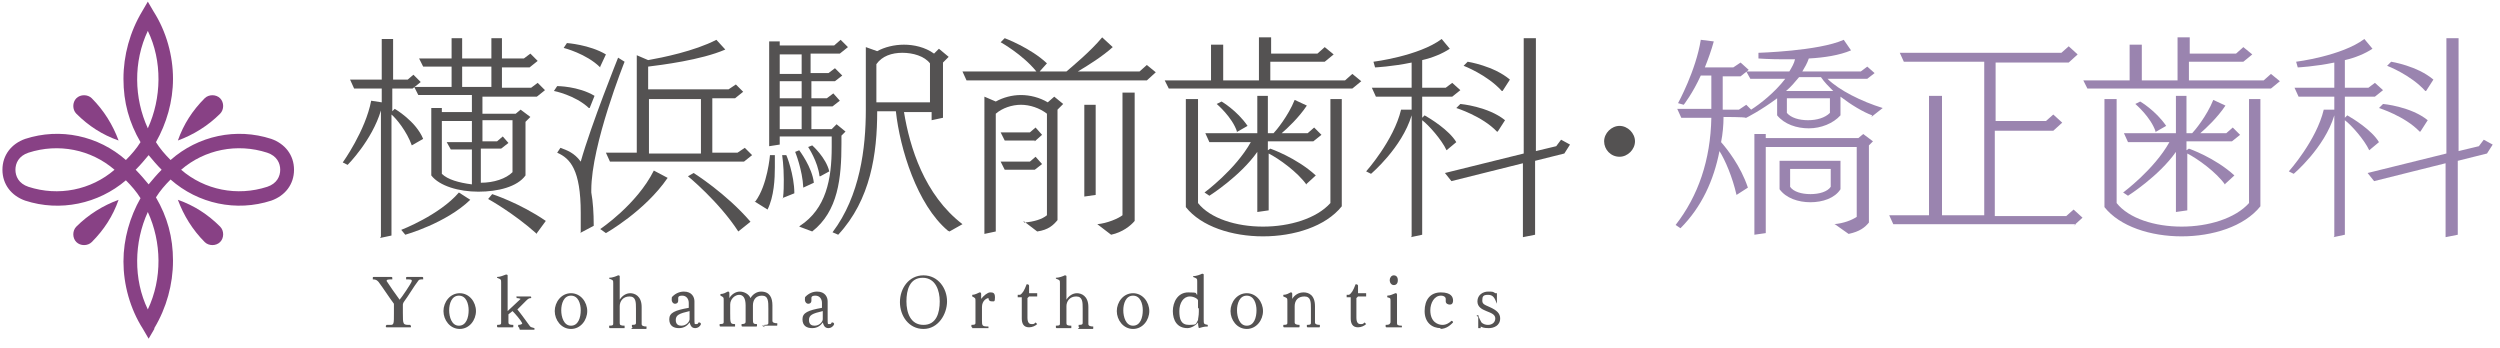 <?xml version="1.0" encoding="UTF-8"?>
<svg xmlns="http://www.w3.org/2000/svg" version="1.1" viewBox="0 0 307.8 42.9">
  <defs>
    <style>
      .cls-1 {
        fill: #9a84af;
      }

      .cls-2 {
        fill: #545252;
      }

      .cls-3 {
        fill: #884185;
      }
    </style>
  </defs>
  <!-- Generator: Adobe Illustrator 28.7.6, SVG Export Plug-In . SVG Version: 1.2.0 Build 188)  -->
  <g>
    <g id="tonnbo">
      <g>
        <g>
          <path class="cls-3" d="M19,40.4c1.5-2.5,2.3-5.4,2.3-8.3s-.7-5.4-2.1-7.8c.5-.8,1.1-1.5,1.8-2.2,3.4,3,8.1,4,12.4,2.6,1.7-.6,2.8-2,2.8-3.8s-1.1-3.2-2.8-3.8c-4.3-1.4-9-.4-12.4,2.6-.7-.7-1.3-1.4-1.8-2.2,1.3-2.3,2.1-5,2.1-7.8s-.8-5.8-2.4-8.3l-.7-1.2-.7,1.2c-1.5,2.5-2.3,5.4-2.3,8.3s.7,5.4,2.1,7.8c-.5.8-1.1,1.5-1.8,2.2-3.4-3-8.1-4-12.4-2.6-1.7.6-2.8,2-2.8,3.8s1.1,3.2,2.8,3.8c4.3,1.4,9,.4,12.4-2.5.7.7,1.3,1.4,1.8,2.2-1.3,2.3-2.1,5-2.1,7.8s.8,5.8,2.4,8.3l.7,1.2.7-1.2ZM18.2,3.8c1.8,3.7,1.7,8.3,0,12-1.7-3.7-1.8-8.2,0-12ZM32.9,18.8c1.2.4,1.6,1.3,1.6,2.1s-.4,1.7-1.6,2.1c-3.7,1.2-7.7.4-10.6-2.1,2.9-2.5,6.9-3.3,10.6-2.1ZM3.5,23c-1.2-.4-1.6-1.3-1.6-2.1s.4-1.7,1.6-2.1c3.7-1.2,7.7-.4,10.6,2.1-2.9,2.5-6.9,3.3-10.6,2.1ZM16.7,20.9c.6-.6,1.1-1.2,1.6-1.8.5.6,1,1.2,1.6,1.8-.6.6-1.1,1.2-1.6,1.8-.5-.6-1-1.2-1.6-1.8ZM18.2,26.1c1.7,3.7,1.8,8.2,0,12-1.8-3.7-1.7-8.3,0-12Z"/>
          <path class="cls-3" d="M25.2,29.8c.5.5,1.4.5,1.9,0,.5-.5.5-1.4,0-1.9-1.5-1.5-3.2-2.6-5.2-3.3.7,1.9,1.8,3.7,3.3,5.2Z"/>
          <path class="cls-3" d="M11.3,12.1c-.5-.5-1.4-.5-1.9,0-.5.5-.5,1.4,0,1.9,1.5,1.5,3.2,2.6,5.2,3.3-.7-1.9-1.8-3.7-3.3-5.2Z"/>
          <path class="cls-3" d="M14.6,24.6c-1.9.7-3.7,1.8-5.2,3.3-.5.5-.5,1.4,0,1.9s1.4.5,1.9,0c1.5-1.5,2.6-3.2,3.3-5.2Z"/>
          <path class="cls-3" d="M21.9,17.3c1.9-.7,3.7-1.8,5.2-3.3.5-.5.5-1.4,0-1.9-.5-.5-1.4-.5-1.9,0-1.5,1.5-2.6,3.2-3.3,5.2Z"/>
        </g>
        <g>
          <g>
            <path class="cls-2" d="M46.9,29.1v-15.5c-1.1,3.7-4.1,6.7-4.1,6.7l-.6-.3s2.8-3.9,3.5-7.6l1.3.2v-1.7h-3.4l-.5-1.1h3.9v-5s1.4,0,1.4,0v5s1.8,0,1.8,0l.7-.6.9.9-1,.8h-2.5v2.8l.3-.3s2.6,1.5,3.5,3.7l-1.4.8c-.6-1.7-1.9-3.3-2.5-3.8v14.9s-1.4.3-1.4.3ZM57.9,24.6c-3,2.9-8,4.3-8,4.3l-.5-.6s4.7-1.8,7.1-4.6l1.4.9ZM64.7,14.8v6.8c-1,1.4-3.4,2-5.8,2s-4.8-.7-5.8-2v-8.3h1.3v.5h3.7v-2.1h-6.6l-.5-1h4.6v-2.5h-3.5l-.5-1h4v-2.5h1.3v2.5h3.6v-2.5h1.3v2.5h2.7l.8-.6.9.9-1,.8h-3.4v2.5h3.6l.8-.6.9.9-1,.8h-6.7v2.1h4.1l.6-.5,1.2.9-.6.6ZM58.1,18.4h-2.6l-.5-.9h3.1v-2.6h-3.7v6.5c.7.7,2.1,1.1,3.7,1.3v-4.2ZM60.5,8.2h-3.6v2.5h3.6v-2.5ZM63.3,14.8h-3.9v2.6h1.8l.7-.6.7.8-.9.7h-2.5v4.2c1.6,0,3.1-.5,3.9-1.3v-6.5ZM66.1,28.8c-2.9-2.6-6-4.3-6-4.3l.5-.6s3.4,1.1,6.6,3.3l-1.1,1.5Z"/>
            <path class="cls-2" d="M72.5,13.3c-1.7-1.6-4.3-2.1-4.3-2.1l.4-.6s2.6,0,4.6,1.2l-.6,1.5ZM71.5,28.6c0-.9,0-1.7,0-2.4,0-5.3-1.3-6.7-2.9-7.4l.4-.6c.8.3,1.7.6,2.5,1.7,1.3-4.6,4.6-12.8,4.6-12.8l.8.5s-4.1,10.2-4.1,15.8v.3c.2,1.1.3,2.5.3,4.1l-1.7.9ZM73.9,8.3c-1.7-1.7-4.5-2.4-4.5-2.4l.4-.6s2.8.2,4.8,1.4l-.7,1.5ZM73.9,28.2s4.5-3,6.6-7.2l1.7.9c-2.8,4.1-7.6,6.8-7.6,6.8l-.7-.5ZM91.7,19.9h-16.6l-.5-1.1h3.8V6.8l1.4.6c1.7-.3,5.7-1.1,8.4-2.5l1.1,1.2c-3,1.3-7.9,1.9-9.5,2.1v2.8h9.9l.9-.6.9.9-1,.8h-2.8v6.7h3.1l.9-.6.9.9-1,.8ZM86.3,12.2h-6.4v6.7h6.4v-6.7ZM90.9,28.5c-2.4-3.7-6.2-6.8-6.2-6.8l.7-.4s4,2.5,7,6l-1.5,1.2Z"/>
            <path class="cls-2" d="M93,24.8c1.5-2,1.8-5.7,1.8-5.7h.6c0,0,0,.6,0,1.5,0,1.4-.1,3.6-.9,5.2l-1.6-1ZM98.5,27.8c3.2-2.1,3.9-5.7,3.9-9.7s0-.9,0-1.3h-6.4v1l-1.3.2V5.1h1.3v.5h6.7l.8-.7.9.9-1,.8h-3.6v2.4h2.2l.8-.6.9.9-.9.7h-2.9v2.1h1.9l.8-.6.8.9-.9.7h-2.6v2.8h2.5l.6-.6,1.1.9-.5.5v1c0,4.2-.4,8.3-3.6,10.8l-1.6-.6ZM98.7,6.7h-2.7v2.4h2.7v-2.4ZM98.7,10h-2.7v2.1h2.7v-2.1ZM98.7,13.1h-2.7v2.8h2.7v-2.8ZM96.4,24.4c.1-.8.1-1.6.1-2.3,0-1.7-.2-3-.2-3h.5c0-.1,1,2.4,1,4.7h0c0,0-1.5.6-1.5.6ZM98.9,23.1c-.1-2.2-1-4.4-1-4.4l.5-.2s1.6,2.1,1.8,4l-1.3.6ZM100.9,21.7c-.2-1.8-1.4-3.6-1.4-3.6l.5-.2s1.7,1.5,2.1,3.2l-1.1.6ZM116.7,28.4c-3.8-3.2-5.9-10.1-6.4-14.7h-2.3c0,5.2-.8,10.9-4.8,15.2l-.7-.3c3.4-4.5,4.1-10.4,4.1-15.1v-7.7s1.4.5,1.4.5c.9-.5,2.1-.8,3.3-.8s2.6.3,3.7,1.1l.6-.6,1.2,1-.7.7v6.8l-1.4.3v-1h-3.4c.7,4.3,2.5,10.2,7.2,13.8l-1.6.9ZM114.5,7.8c-.7-.9-2.1-1.3-3.4-1.3s-2.5.4-3.2,1.4v4.7h6.6v-4.7Z"/>
            <path class="cls-2" d="M141.3,9.9h-22.3l-.5-1.1h9.1c-1.7-2.1-4.4-3.6-4.4-3.6l.5-.5s3.2,1.2,5.2,3.1l-.9,1h3.3c.7-.6,3-2.5,4.4-4.2l1.3,1.2c-1.2,1.1-3.1,2.3-4.3,3h7.6l.9-.8,1.1.9-1.1,1ZM126.1,27.4c1.2-.1,2.2-.4,2.8-.9v-12.5c-.9-.7-2.1-1.1-3.2-1.1s-2.3.4-3.1,1.1v14.5l-1.4.3V11.9l1.4.6c.9-.5,2-.8,3.1-.8s2.3.3,3.3.9l.8-.7,1.1.9-.7.7v13.6c-.5.6-1.1,1.2-2.5,1.4l-1.7-1.3ZM127.4,17.3h-3.7l-.5-1h3.6l.7-.6.8.9-.9.8ZM127.4,20.9h-3.7l-.5-1h3.6l.7-.6.8.9-.9.7ZM133.5,24.3v-11.4h1.4v11.1l-1.4.2ZM135.1,27.6c1.2-.1,2.6-.7,3.1-1.1v-15.1h1.5v15.8c-.5.6-1.5,1.4-2.9,1.7l-1.7-1.3Z"/>
            <path class="cls-2" d="M166.7,10.9h-22.8l-.5-1h5.7v-4.4h1.5v4.4h4.4v-5.3h1.5v2h5.7l.9-.8,1.1.9-1.1.9h-6.7v2.3h9.2l.9-.8,1.1.9-1.1.9ZM163.7,12.2h1.5v13.2c-2,2.5-5.9,3.7-9.7,3.7s-7.6-1.2-9.5-3.6v-13.3h1.5v12.8c1.5,1.9,4.7,2.9,8,2.9s6.6-1,8.3-2.9v-12.8ZM160.9,22.8c-1.1-1.6-3.5-3.3-4.7-3.9v7l-1.4.2v-7.4c-2.1,3-5.9,5.4-5.9,5.4l-.6-.4s3.8-2.8,5.7-6.2h-5.1l-.5-1.1h6.4v-4.6c0,0,1.3,0,1.3,0v4.6h.7c.3-.3,1.8-2.1,2.6-4.1l1.5.7c-1,1.5-2.4,2.8-3.1,3.4h3.2l.8-.7.9.9-1,.8h-5.6v1.1l.3-.2s3.2,1.1,5.6,3.3l-1.2,1.1ZM152.3,16.2c-.6-1.8-2.5-3.4-2.5-3.4l.6-.3s1.9,1.1,3.2,3l-1.4.8Z"/>
            <path class="cls-2" d="M173.8,29.1v-14.9c-1.2,4-5,7.2-5,7.2l-.6-.3s3.4-3.8,4.3-7.6h1.3c0,.1,0-1.6,0-1.6h-4.4l-.5-1.1h4.9v-3.1c-2.4.5-4.5.6-4.5.6l-.2-.7s5.6-.7,8.4-2.8l1,1.2c-.9.6-2.1,1.1-3.4,1.4v3.4s2.9,0,2.9,0l.8-.6,1,.9-1,.8h-3.7v2.6l.3-.3c.7.4,3,1.8,3.9,3.3l-1.2,1c-.6-1.3-2.2-3.1-3-3.7v14.1s-1.4.3-1.4.3ZM187.5,29.1v-9l-8.8,2.2-.8-1,9.7-2.4V4.7h1.5v13.9l2.5-.6.6-.8,1.1.6-.7,1.1-3.6.9v9.1l-1.5.3ZM184.3,16.2c-1.8-1.9-5-2.9-5-2.9l.5-.5s3.4.3,5.5,2l-.9,1.4ZM184.9,11.2c-1.8-2-4.7-3.1-4.7-3.1l.5-.5s3.2.5,5.2,2.2l-.9,1.4Z"/>
            <path class="cls-1" d="M230.5,14.2c-1.1-.4-2.6-1.3-3.9-2.3v2.3c-.9,1-2.4,1.6-3.9,1.6s-3-.5-3.9-1.6v-2.1c-2,1.5-3.8,2.4-3.8,2.4h-.1c0-.1-2.7-.1-2.7-.1,0,1-.1,2.1-.3,3.1.7.8,2.4,2.9,3.3,5.6l-1.4.9c-.5-2.2-1.4-4.3-2.1-5.4-.7,3.6-2.2,6.9-4.8,9.5l-.6-.4c2.8-3.6,4.3-8,4.4-13.2h-3.7l-.5-1.1h4.2v-4.1h-1.3c-1,2.2-2.1,3.6-2.1,3.6l-.7-.2s2.2-4,2.8-7.8l1.6.2c-.3,1.1-.7,2.2-1.1,3.2h3.5l.9-.6,1,.9-1,.8h-2.2v4.1h2l.9-.6.6.6c1.1-.7,2.9-2.1,4.2-3.8h-4.3l-.5-.9h5.3c.3-.5.6-1,.7-1.5-.5,0-1,0-1.4,0-1.8,0-3.1-.1-3.1-.1v-.7c-.1,0,7.4-.2,10.5-1.6l.9,1.3c-1.4.6-3.3.9-5.2,1-.2.6-.5,1.1-.8,1.6h7.2l.8-.6.9.8-.9.7h-4.9c1.4,1.4,4.2,2.8,6.8,3.6l-1.4,1.1ZM225.8,27.6c1.2-.1,2.2-.5,2.8-.9v-8.6h-11.2v10.6l-1.4.2v-12.4h1.4v.5h11.4l.6-.5,1.2.9-.5.5v9.5c-.5.6-1.1,1.1-2.5,1.4l-1.7-1.2ZM226.6,23.3c-.7,1.1-2.2,1.6-3.7,1.6s-3-.5-3.8-1.6v-3.5h7.5v3.5ZM221.5,9.5c-.5.6-1,1.2-1.6,1.7h5.8c-.6-.6-1.1-1.1-1.5-1.7h-2.7ZM225.3,12.1h-5.3v1.8c.5.6,1.5.9,2.6.9s2.1-.3,2.7-.9v-1.8ZM225.3,20.8h-4.9v2.2c.4.6,1.4.9,2.5.9s2.1-.3,2.5-.9v-2.2Z"/>
            <path class="cls-1" d="M255.6,27.6h-22.5l-.5-1.1h4.9v-14.7h1.6v14.7h5.2V7.6h-9.9l-.5-1.1h19.9l.9-.8,1.1,1-1.1,1h-9v7.2h6.2l.9-.8,1.1,1-1.1,1h-7.2v10.5h8.8l.9-.8,1.1,1-1.1,1Z"/>
            <path class="cls-1" d="M279.8,10.9h-22.8l-.5-1h5.7v-4.4h1.5v4.4h4.4v-5.3h1.5v2h5.7l.9-.8,1.1.9-1.1.9h-6.7v2.3h9.2l.9-.8,1.1.9-1.1.9ZM276.8,12.2h1.5v13.2c-2,2.5-5.9,3.7-9.7,3.7s-7.6-1.2-9.5-3.6v-13.3h1.5v12.8c1.5,1.9,4.7,2.9,8,2.9s6.6-1,8.3-2.9v-12.8ZM274,22.8c-1.1-1.6-3.5-3.3-4.7-3.9v7l-1.4.2v-7.4c-2.1,3-5.9,5.4-5.9,5.4l-.6-.4s3.8-2.8,5.7-6.2h-5.1l-.5-1.1h6.4v-4.6c0,0,1.3,0,1.3,0v4.6h.7c.3-.3,1.8-2.1,2.6-4.1l1.5.7c-1,1.5-2.4,2.8-3.1,3.4h3.2l.8-.7.9.9-1,.8h-5.6v1.1l.3-.2s3.2,1.1,5.6,3.3l-1.2,1.1ZM265.4,16.2c-.6-1.8-2.5-3.4-2.5-3.4l.6-.3s1.9,1.1,3.2,3l-1.4.8Z"/>
            <path class="cls-1" d="M287.4,29.1v-14.9c-1.2,4-5,7.2-5,7.2l-.6-.3s3.4-3.8,4.3-7.6h1.3c0,.1,0-1.6,0-1.6h-4.4l-.5-1.1h4.9v-3.1c-2.4.5-4.5.6-4.5.6l-.2-.7s5.6-.7,8.4-2.8l1,1.2c-.9.6-2.1,1.1-3.4,1.4v3.4s2.9,0,2.9,0l.8-.6,1,.9-1,.8h-3.7v2.6l.3-.3c.7.4,3,1.8,3.9,3.3l-1.2,1c-.6-1.3-2.2-3.1-3-3.7v14.1s-1.4.3-1.4.3ZM301.1,29.1v-9l-8.8,2.2-.8-1,9.7-2.4V4.7h1.5v13.9l2.5-.6.6-.8,1.1.6-.7,1.1-3.6.9v9.1l-1.5.3ZM297.9,16.2c-1.8-1.9-5-2.9-5-2.9l.5-.5s3.4.3,5.5,2l-.9,1.4ZM298.6,11.2c-1.8-2-4.7-3.1-4.7-3.1l.5-.5s3.2.5,5.2,2.2l-.9,1.4Z"/>
          </g>
          <g>
            <path class="cls-2" d="M47.6,40.3c0,0-.1,0-.1-.1s0-.1.1-.2c.2,0,.4,0,.5,0,.4,0,.4-.2.4-1.4v-.8c0-.2,0-.3,0-.4-.6-.8-1.3-1.9-1.9-2.7-.2-.2-.3-.3-.7-.3,0,0,0-.1,0-.2s0-.1.1-.1h2.2c0,0,.1,0,.1.1s0,.1,0,.2c-.5,0-.7,0-.7.2s0,0,0,0c.4.6,1,1.5,1.6,2.3.2-.2,1.5-2.1,1.5-2.3s-.1-.2-.7-.2c0,0,0-.1,0-.2s0-.1.1-.1h1.9c0,0,.1,0,.1.1s0,.1,0,.2c-.5,0-.5,0-.7.3-.4.5-1.1,1.7-1.7,2.5,0,0-.1.2-.1.3v1c0,1.5,0,1.5.9,1.5,0,0,.1.1.1.2s0,.1-.1.1h-2.6Z"/>
            <path class="cls-2" d="M54.6,38.3c0-1.1.8-2.2,2-2.2s2,1.1,2,2.2-.8,2.2-2,2.2-2-1.1-2-2.2ZM57.7,38.2c0-.8-.3-1.8-1.2-1.8s-1.2,1-1.2,1.8.3,1.9,1.2,1.9,1.2-1,1.2-1.9Z"/>
            <path class="cls-2" d="M63.9,40.3c0,0-.1,0-.1-.1s0-.1,0-.2c.3,0,.5-.1.5-.2-.2-.4-.8-1.1-1.2-1.5,0,0,0,0,0,0h0l-.5.4c0,.4,0,.8,0,1,0,.2.1.3.6.3,0,0,0,.1,0,.2s0,.1-.1.1h-1.8c0,0-.1,0-.1-.1s0-.1,0-.2c.5,0,.5-.1.5-.3,0-.4,0-.7,0-1.1v-3.8c0-.4,0-.4-.5-.6,0,0,0,0,0,0,0,0,0,0,0-.1.4,0,.8-.2,1.1-.3,0,0,.2,0,.2.1h0c0,.8,0,1.6,0,2.5v1.9c.2-.2,1.4-1.3,1.6-1.5,0,0,0,0,0,0,0,0,0,0,0,0,0,0-.2-.1-.5-.1,0,0,0-.1,0-.2s0,0,.1,0h1.6c0,0,.1,0,.1.1s0,.1,0,.1c-.3,0-.4.1-.7.4-.3.3-.7.7-1,1,.5.6,1.2,1.6,1.5,2,.1.2.3.2.6.3,0,0,0,.1,0,.1,0,0,0,.1,0,.1h-1.8Z"/>
            <path class="cls-2" d="M68.3,38.3c0-1.1.8-2.2,2-2.2s2,1.1,2,2.2-.8,2.2-2,2.2-2-1.1-2-2.2ZM71.5,38.2c0-.8-.3-1.8-1.2-1.8s-1.2,1-1.2,1.8.3,1.9,1.2,1.9,1.2-1,1.2-1.9Z"/>
            <path class="cls-2" d="M77.9,40.3c0,0-.1,0-.1-.1s0-.1,0-.2c.5,0,.5-.1.5-.3,0-.4,0-.8,0-1.3v-.4c0-.8,0-1.5-.8-1.5s-1.2.6-1.2,1.2v1c0,.4,0,.8,0,1.1,0,.2.1.3.6.3,0,0,0,.1,0,.2s0,.1,0,.1h-1.8c0,0-.1,0-.1-.1s0-.1,0-.2c.5,0,.5-.1.5-.3,0-.4,0-.7,0-1.1v-3.8c0-.4,0-.4-.5-.6,0,0,0,0,0,0s0,0,0-.1c.4,0,.9-.2,1.1-.3,0,0,.2,0,.2.1h0c0,.8,0,1.6,0,2.4v.5c.3-.5.8-.8,1.3-.8s1.4.3,1.4,1.7v1c0,.4,0,.8,0,1.1,0,.2.2.3.6.3,0,0,0,.1,0,.2s0,.1-.1.1h-1.8Z"/>
            <path class="cls-2" d="M86.1,39.7c.1,0,.2.1.2.2-.1.3-.4.5-.7.5-.5,0-.6-.4-.7-.7,0,0,0,0,0,0-.2.3-.6.7-1.3.7s-1.2-.3-1.2-1.1.7-1.1,2.4-1.4c0,0,0-.1,0-.6s-.3-.9-.8-.9-.5.2-.5.3,0,.1,0,.3c0,.3-.2.4-.4.4s-.4-.2-.4-.5,0-.3.1-.4c.4-.4.9-.6,1.4-.6,1,0,1.3.7,1.3,1.2s0,1.1,0,2,0,.8.2.8.2,0,.3-.2h0ZM84.9,38.3c0,0,0,0,0,0-1.3.3-1.7.5-1.7,1.1s.4.7.7.7c.6,0,1-.5,1-.8v-.9Z"/>
            <path class="cls-2" d="M94.2,40.3c0,0-.1,0-.1-.1s0-.1,0-.2c.5,0,.5-.1.5-.3,0-.5,0-.9,0-1.3v-.4c0-.9,0-1.6-.8-1.6s-1.1.6-1.1,1.2v1.6c0,.6,0,.7.5.7,0,0,0,.1,0,.2s0,.1-.1.1h-1.7c0,0-.1,0-.1-.1s0-.1,0-.2c.4,0,.5-.1.5-.3,0-.5,0-.7,0-1.2v-.8c0-.9-.3-1.3-.8-1.3s-1.1.5-1.1,1.2v1c0,1.3,0,1.4.6,1.4,0,0,0,.1,0,.2s0,.1,0,.1h-1.8c0,0-.1,0-.1-.1s0-.1,0-.2c.5,0,.5-.1.5-.3,0-.3,0-.5,0-.9v-1.7c0-.4,0-.4-.4-.6,0,0,0,0,0-.1s0,0,0-.1c.4,0,.7-.2.9-.3.1,0,.2,0,.2.2v.6c.3-.5.8-.8,1.3-.8s1.1.3,1.3.8c.3-.5.8-.8,1.3-.8,1.1,0,1.4.8,1.4,1.7v.9c0,.4,0,.8,0,1,0,.2.2.3.6.3,0,0,0,.1,0,.2s0,.1-.1.1h-1.8Z"/>
            <path class="cls-2" d="M102.5,39.7c.1,0,.2.1.2.2-.1.3-.4.5-.7.5-.5,0-.6-.4-.7-.7,0,0,0,0,0,0-.2.3-.6.7-1.3.7s-1.2-.3-1.2-1.1.7-1.1,2.4-1.4c0,0,0-.1,0-.6s-.3-.9-.8-.9-.5.2-.5.3,0,.1,0,.3c0,.3-.2.4-.4.4s-.4-.2-.4-.5,0-.3.1-.4c.4-.4.9-.6,1.4-.6,1,0,1.3.7,1.3,1.2s0,1.1,0,2,0,.8.2.8.2,0,.3-.2h0ZM101.3,38.3c0,0,0,0,0,0-1.3.3-1.7.5-1.7,1.1s.4.7.7.7c.6,0,1-.5,1-.8v-.9Z"/>
            <path class="cls-2" d="M110.8,37.2c0-1.7,1.1-3.3,2.9-3.3s2.9,1.6,2.9,3.2-1.1,3.4-2.9,3.4-2.9-1.6-2.9-3.3ZM115.7,37.1c0-1.3-.5-2.9-2.1-2.9s-2,1.5-2,2.9.5,2.9,2.1,2.9,2-1.5,2-2.9Z"/>
            <path class="cls-2" d="M119.7,40.3c0,0-.1,0-.1-.1s0-.1,0-.2c.5,0,.5-.1.5-.3,0-.3,0-.5,0-.9v-1.7c0-.4,0-.4-.4-.6,0,0,0,0,0-.1s0,0,0-.1c.3,0,.7-.2.9-.3.1,0,.2,0,.2.2v.6c.3-.4.8-.8,1.1-.8s.6,0,.6.6-.1.5-.4.5-.4-.2-.4-.4c0,0,0,0,0,0-.2,0-.8.3-.8,1.1v1.6c0,.7,0,.8.8.8,0,0,0,.1,0,.1,0,0,0,.1,0,.1h-2Z"/>
            <path class="cls-2" d="M126.5,36.7c0,0,0,0,0,0,0,.9,0,1.8,0,2.4s.2.8.5.8.3,0,.5-.2c0,0,0,0,0,0,0,0,.2.2.2.2-.2.2-.6.4-1,.4-.7,0-.9-.5-.9-1.1s0-1.9,0-2.5c0-.1,0-.1,0-.1h-.5c0,0,0-.1,0-.2s0,0,0-.1h.3c.3-.2.5-.5.8-1.3.1,0,.3,0,.3.2h0s0,.9,0,.9c0,0,0,0,0,0h1c0,0,0,0,0,.2s0,.2,0,.2h-1Z"/>
            <path class="cls-2" d="M132.9,40.3c0,0-.1,0-.1-.1s0-.1,0-.2c.5,0,.5-.1.5-.3,0-.4,0-.8,0-1.3v-.4c0-.8,0-1.5-.8-1.5s-1.2.6-1.2,1.2v1c0,.4,0,.8,0,1.1,0,.2.1.3.6.3,0,0,0,.1,0,.2s0,.1,0,.1h-1.8c0,0-.1,0-.1-.1s0-.1,0-.2c.5,0,.5-.1.5-.3,0-.4,0-.7,0-1.1v-3.8c0-.4,0-.4-.5-.6,0,0,0,0,0,0s0,0,0-.1c.4,0,.9-.2,1.1-.3,0,0,.2,0,.2.1h0c0,.8,0,1.6,0,2.4v.5c.3-.5.8-.8,1.3-.8s1.4.3,1.4,1.7v1c0,.4,0,.8,0,1.1,0,.2.2.3.6.3,0,0,0,.1,0,.2s0,.1-.1.1h-1.8Z"/>
            <path class="cls-2" d="M137.5,38.3c0-1.1.8-2.2,2-2.2s2,1.1,2,2.2-.8,2.2-2,2.2-2-1.1-2-2.2ZM140.7,38.2c0-.8-.3-1.8-1.2-1.8s-1.2,1-1.2,1.8.3,1.9,1.2,1.9,1.2-1,1.2-1.9Z"/>
            <path class="cls-2" d="M148.2,39.3c0,.6,0,.6.5.7,0,0,0,0,0,.1s0,0,0,.1c-.5,0-.7.1-1.1.2,0-.1-.1-.2-.1-.7-.2.3-.8.7-1.3.7-1.3,0-1.8-1-1.8-2.1s.6-2.3,1.9-2.3.8.1,1.1.3c0,0,0,0,0,0,0,0,0,0,0,0v-1.6c0-.4,0-.4-.5-.6,0,0,0,0,0,0s0,0,0-.1c.4,0,.9-.2,1.1-.3,0,0,.2,0,.2.1h0c0,.8,0,1.6,0,2.4v3ZM147.5,37.9c0-.3,0-.7,0-.9,0-.2-.5-.5-1-.5-.8,0-1.3.8-1.3,1.8s.2,1.7,1.2,1.7.8-.1,1.1-.6c0-.2.1-.5.1-1v-.4Z"/>
            <path class="cls-2" d="M151.5,38.3c0-1.1.8-2.2,2-2.2s2,1.1,2,2.2-.8,2.2-2,2.2-2-1.1-2-2.2ZM154.7,38.2c0-.8-.3-1.8-1.2-1.8s-1.2,1-1.2,1.8.3,1.9,1.2,1.9,1.2-1,1.2-1.9Z"/>
            <path class="cls-2" d="M161,40.3c0,0-.1,0-.1-.1s0-.1,0-.2c.5,0,.5-.1.5-.3,0-.4,0-.6,0-1.2v-.5c0-.8,0-1.5-.8-1.5s-1.2.5-1.2,1.2v1c0,.4,0,.8,0,1,0,.2.2.3.6.3,0,0,0,.1,0,.2s0,.1-.1.1h-1.8c0,0-.1,0-.1-.1s0-.1,0-.2c.5,0,.5-.1.5-.3,0-.5,0-1,0-1.8v-.8c0-.4,0-.4-.5-.6,0,0,0,0,0-.1s0,0,0-.1c.4,0,.7-.2.9-.3.1,0,.2,0,.2.2v.6c.3-.5.8-.8,1.4-.8s1.4.3,1.4,1.7v1c0,.4,0,.8,0,1,0,.2.2.3.6.3,0,0,0,.1,0,.2s0,.1-.1.1h-1.8Z"/>
            <path class="cls-2" d="M167,36.7c0,0,0,0,0,0,0,.9,0,1.8,0,2.4s.2.8.5.8.3,0,.5-.2c0,0,0,0,0,0,0,0,.2.2.2.2-.2.2-.6.4-1,.4-.7,0-.9-.5-.9-1.1s0-1.9,0-2.5c0-.1,0-.1,0-.1h-.5c0,0,0-.1,0-.2s0,0,0-.1h.3c.3-.2.5-.5.8-1.3.1,0,.3,0,.3.2h0s0,.9,0,.9c0,0,0,0,0,0h1c0,0,0,0,0,.2s0,.2,0,.2h-1Z"/>
            <path class="cls-2" d="M170.7,40.3c0,0-.1,0-.1-.1s0-.1,0-.2c.5,0,.5-.1.6-.3,0-.3,0-.5,0-.9v-1.7c0-.4,0-.4-.4-.5,0,0,0,0,0-.1s0,0,0-.1c.4,0,.7-.2,1-.3.1,0,.2,0,.2.2h0c0,.3,0,1,0,1.5v.9c0,.4,0,.8,0,1.1,0,.2.1.3.6.3,0,0,0,.1,0,.1,0,0,0,.1,0,.1h-1.8ZM171.1,34.5c0-.3.2-.6.5-.6s.5.2.5.6-.2.6-.5.6-.5-.3-.5-.6Z"/>
            <path class="cls-2" d="M177.4,40.4c-1.1,0-2-.7-2-2.1s.7-2.3,2-2.3,1.5.6,1.5,1-.2.5-.4.5-.5-.1-.5-.4,0-.2,0-.3c0-.2-.2-.4-.6-.4-.8,0-1.3.9-1.3,1.8,0,1.5,1,1.8,1.5,1.8s.9-.3,1.1-.5c0,0,0,0,0,0,.2,0,.2.2.2.2-.3.3-.8.8-1.6.8Z"/>
            <path class="cls-2" d="M181.8,38.9c0,0,0-.1.2-.1s0,0,0,0c.1.4.3.7.4.9.2.2.5.3.8.3.5,0,.9-.3.9-.8,0-1-2.2-.7-2.2-2.1h0c0-.8.7-1.2,1.3-1.2s.6,0,.9.2c0,0,0,0,0,0,0,0,0,0,.1,0s.1,0,.1,0v1.3c0,0,0,0,0,0s0,0,0,0c-.3-.8-.5-1.1-1.1-1.1s-.7.2-.7.7h0c0,.4.2.5.9.8.9.4,1.3.8,1.3,1.4,0,.9-.8,1.2-1.4,1.2s-.8-.1-1-.2c0,0,0,0,0,.2,0,0-.1,0-.2,0s-.1,0-.1,0v-1.4Z"/>
          </g>
        </g>
        <path class="cls-2" d="M199.4,19.3c-1.1,0-1.9-.9-1.9-1.9s.9-1.9,1.9-1.9,1.9.9,1.9,1.9-.9,1.9-1.9,1.9Z"/>
      </g>
    </g>
  </g>
</svg>